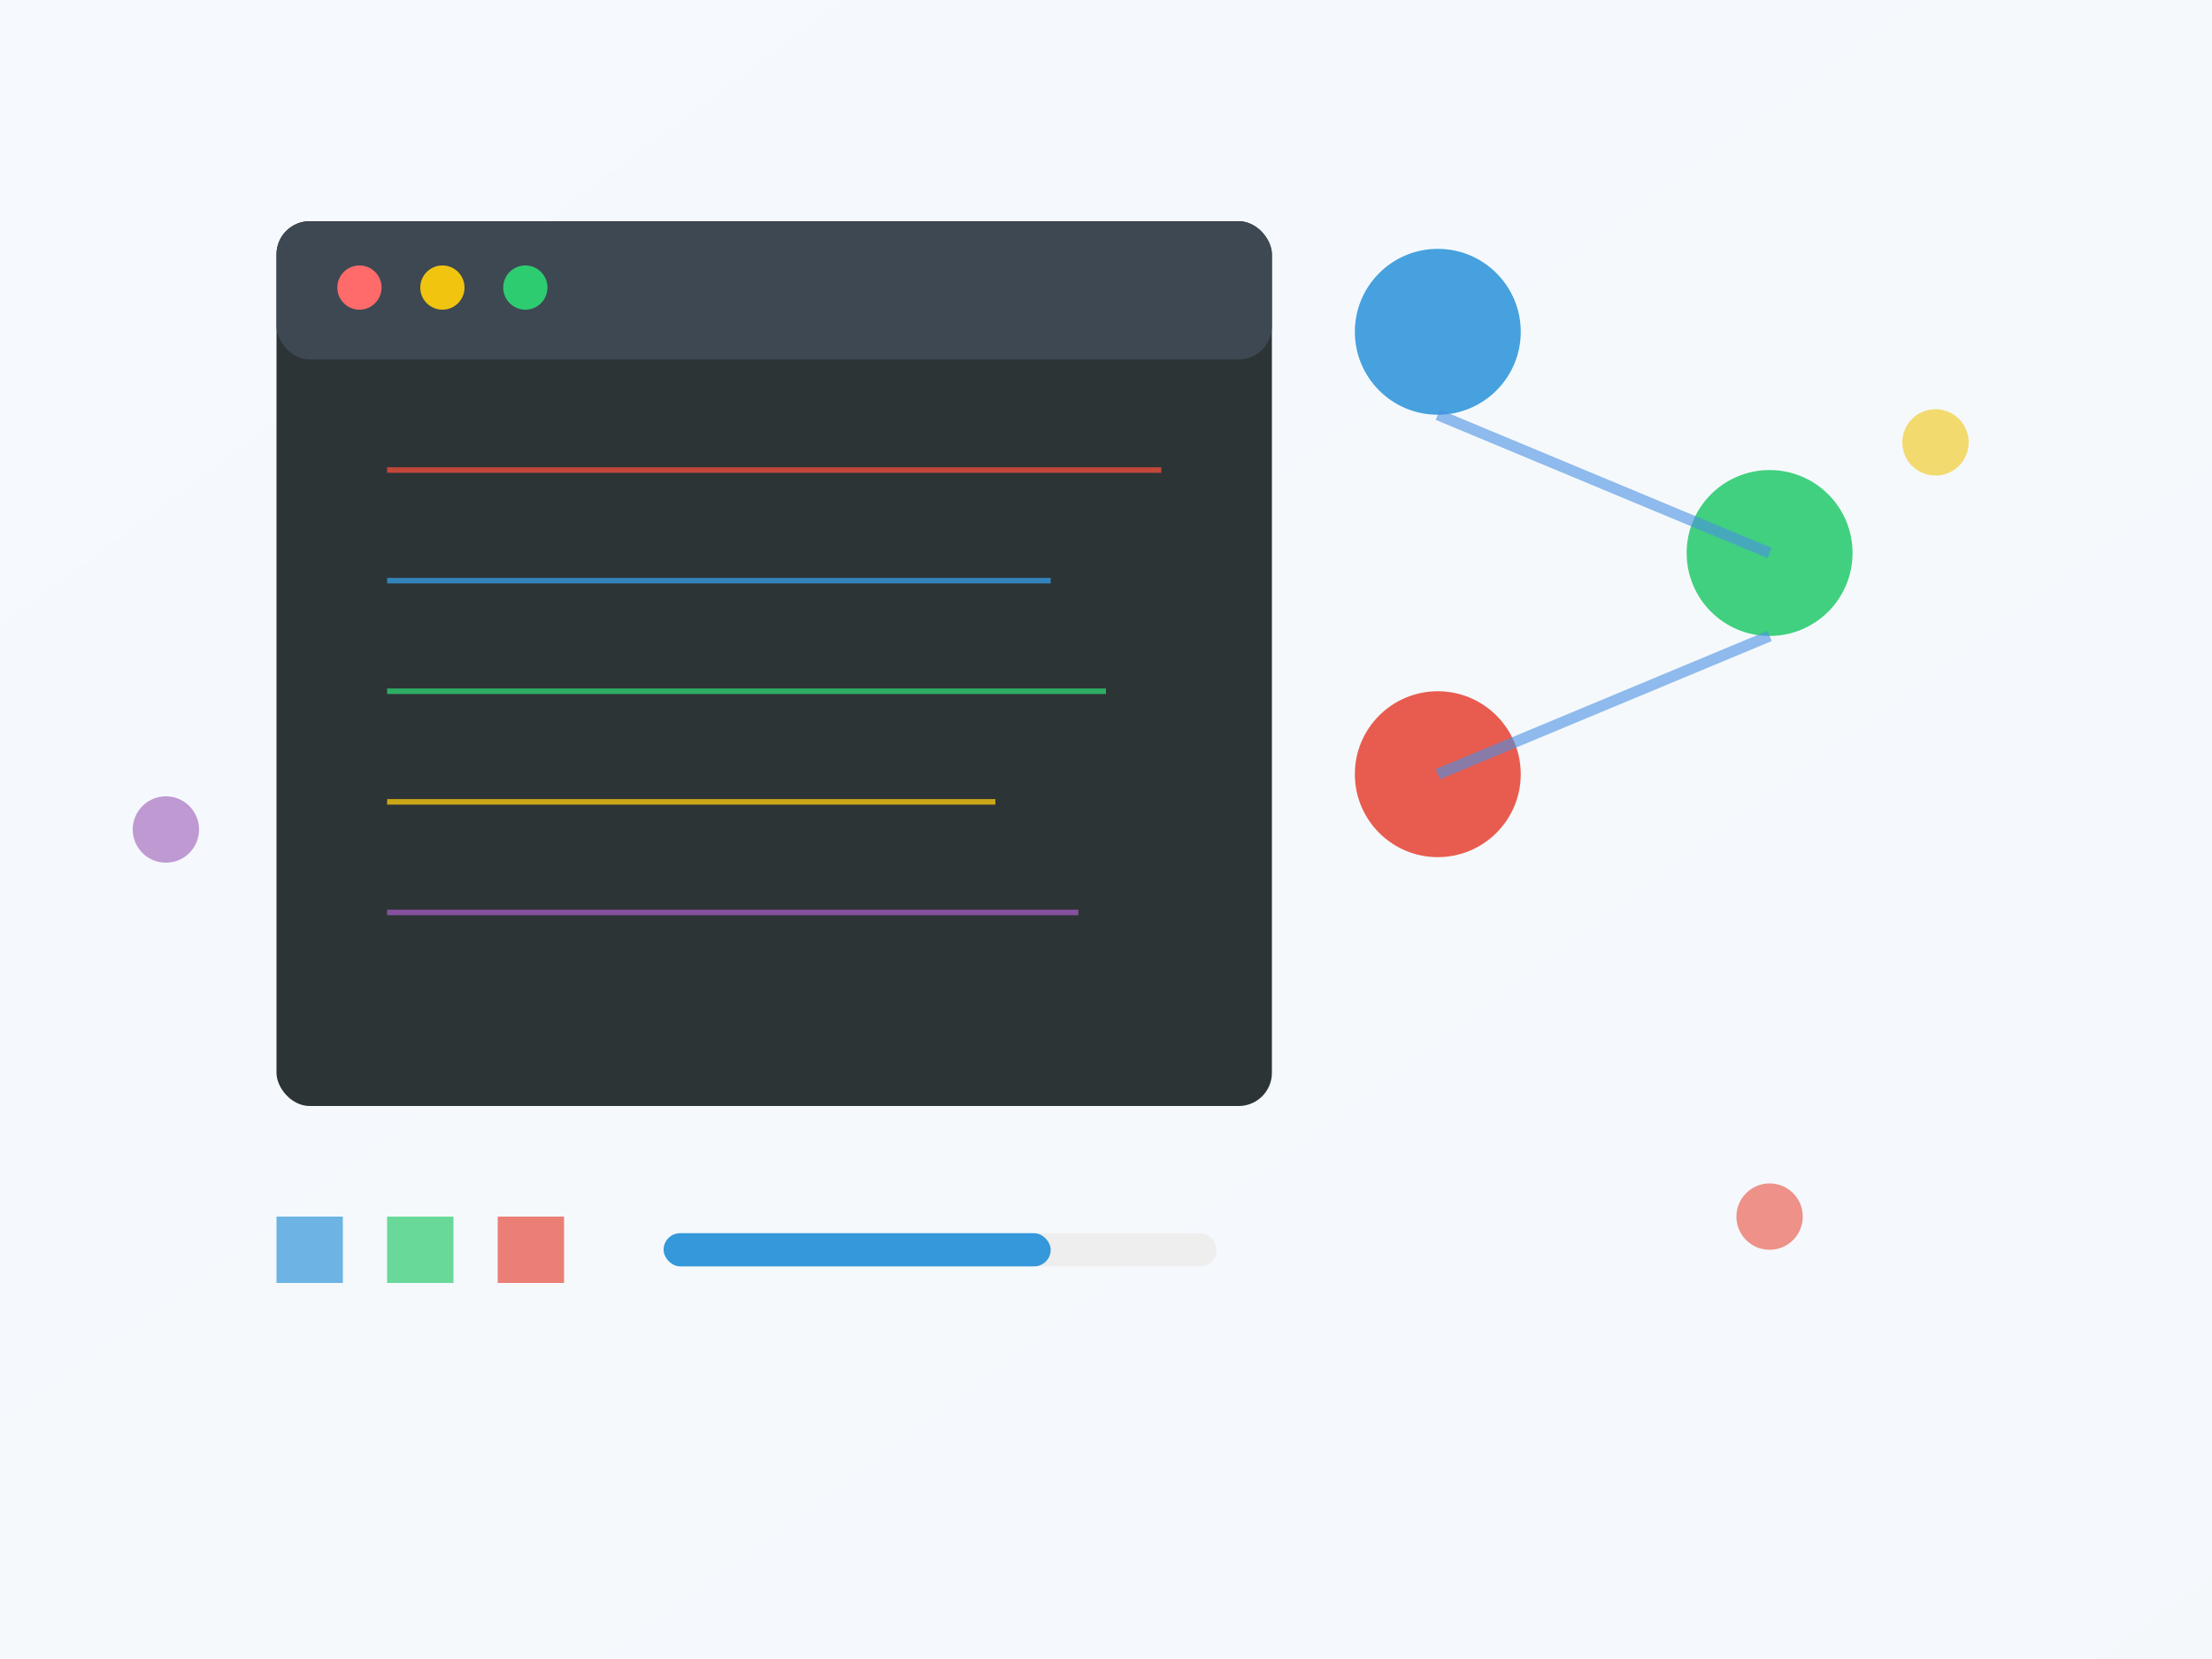 <?xml version="1.0" encoding="UTF-8"?>
<svg width="300" height="225" viewBox="0 0 400 300" xmlns="http://www.w3.org/2000/svg">
    <!-- 背景渐变 -->
    <defs>
        <linearGradient id="bg-gradient" x1="0%" y1="0%" x2="100%" y2="100%">
            <stop offset="0%" style="stop-color:#4A90E2;stop-opacity:0.05"/>
            <stop offset="100%" style="stop-color:#357ABD;stop-opacity:0.05"/>
        </linearGradient>
    </defs>
    
    <!-- 背景 -->
    <rect width="100%" height="100%" fill="url(#bg-gradient)"/>
    
    <!-- 代码编辑器窗口 -->
    <g transform="translate(50,40)">
        <!-- 窗口框架 -->
        <rect width="180" height="160" rx="6" fill="#2D3436"/>
        <!-- 标题栏 -->
        <rect width="180" height="25" rx="6" fill="#3D4852"/>
        <circle cx="15" cy="12" r="4" fill="#FF6B6B"/>
        <circle cx="30" cy="12" r="4" fill="#F1C40F"/>
        <circle cx="45" cy="12" r="4" fill="#2ECC71"/>
        <!-- 代码行 -->
        <g fill="none" stroke-width="1" opacity="0.8">
            <line x1="20" y1="45" x2="160" y2="45" stroke="#E74C3C"/>
            <line x1="20" y1="65" x2="140" y2="65" stroke="#3498DB"/>
            <line x1="20" y1="85" x2="150" y2="85" stroke="#2ECC71"/>
            <line x1="20" y1="105" x2="130" y2="105" stroke="#F1C40F"/>
            <line x1="20" y1="125" x2="145" y2="125" stroke="#9B59B6"/>
        </g>
    </g>
    
    <!-- 流程图元素 -->
    <g transform="translate(260,60)">
        <!-- 连接的圆形节点 -->
        <circle cx="0" cy="0" r="15" fill="#3498DB" opacity="0.9"/>
        <circle cx="60" cy="40" r="15" fill="#2ECC71" opacity="0.9"/>
        <circle cx="0" cy="80" r="15" fill="#E74C3C" opacity="0.9"/>
        <!-- 连接线 -->
        <g stroke="#4A90E2" stroke-width="2" fill="none" opacity="0.6">
            <path d="M0,15 Q30,27.5 60,40"/>
            <path d="M60,55 Q30,67.5 0,80"/>
        </g>
    </g>
    
    <!-- 装饰元素 -->
    <g transform="translate(50,220)">
        <!-- 小方块组 -->
        <rect x="0" y="0" width="12" height="12" fill="#3498DB" opacity="0.7"/>
        <rect x="20" y="0" width="12" height="12" fill="#2ECC71" opacity="0.7"/>
        <rect x="40" y="0" width="12" height="12" fill="#E74C3C" opacity="0.7"/>
        <!-- 进度条 -->
        <rect x="70" y="3" width="100" height="6" rx="3" fill="#EEE"/>
        <rect x="70" y="3" width="70" height="6" rx="3" fill="#3498DB"/>
    </g>
    
    <!-- 悬浮小图标 -->
    <g opacity="0.6">
        <circle cx="30" cy="150" r="6" fill="#9B59B6"/>
        <circle cx="350" cy="80" r="6" fill="#F1C40F"/>
        <circle cx="320" cy="220" r="6" fill="#E74C3C"/>
    </g>
</svg> 